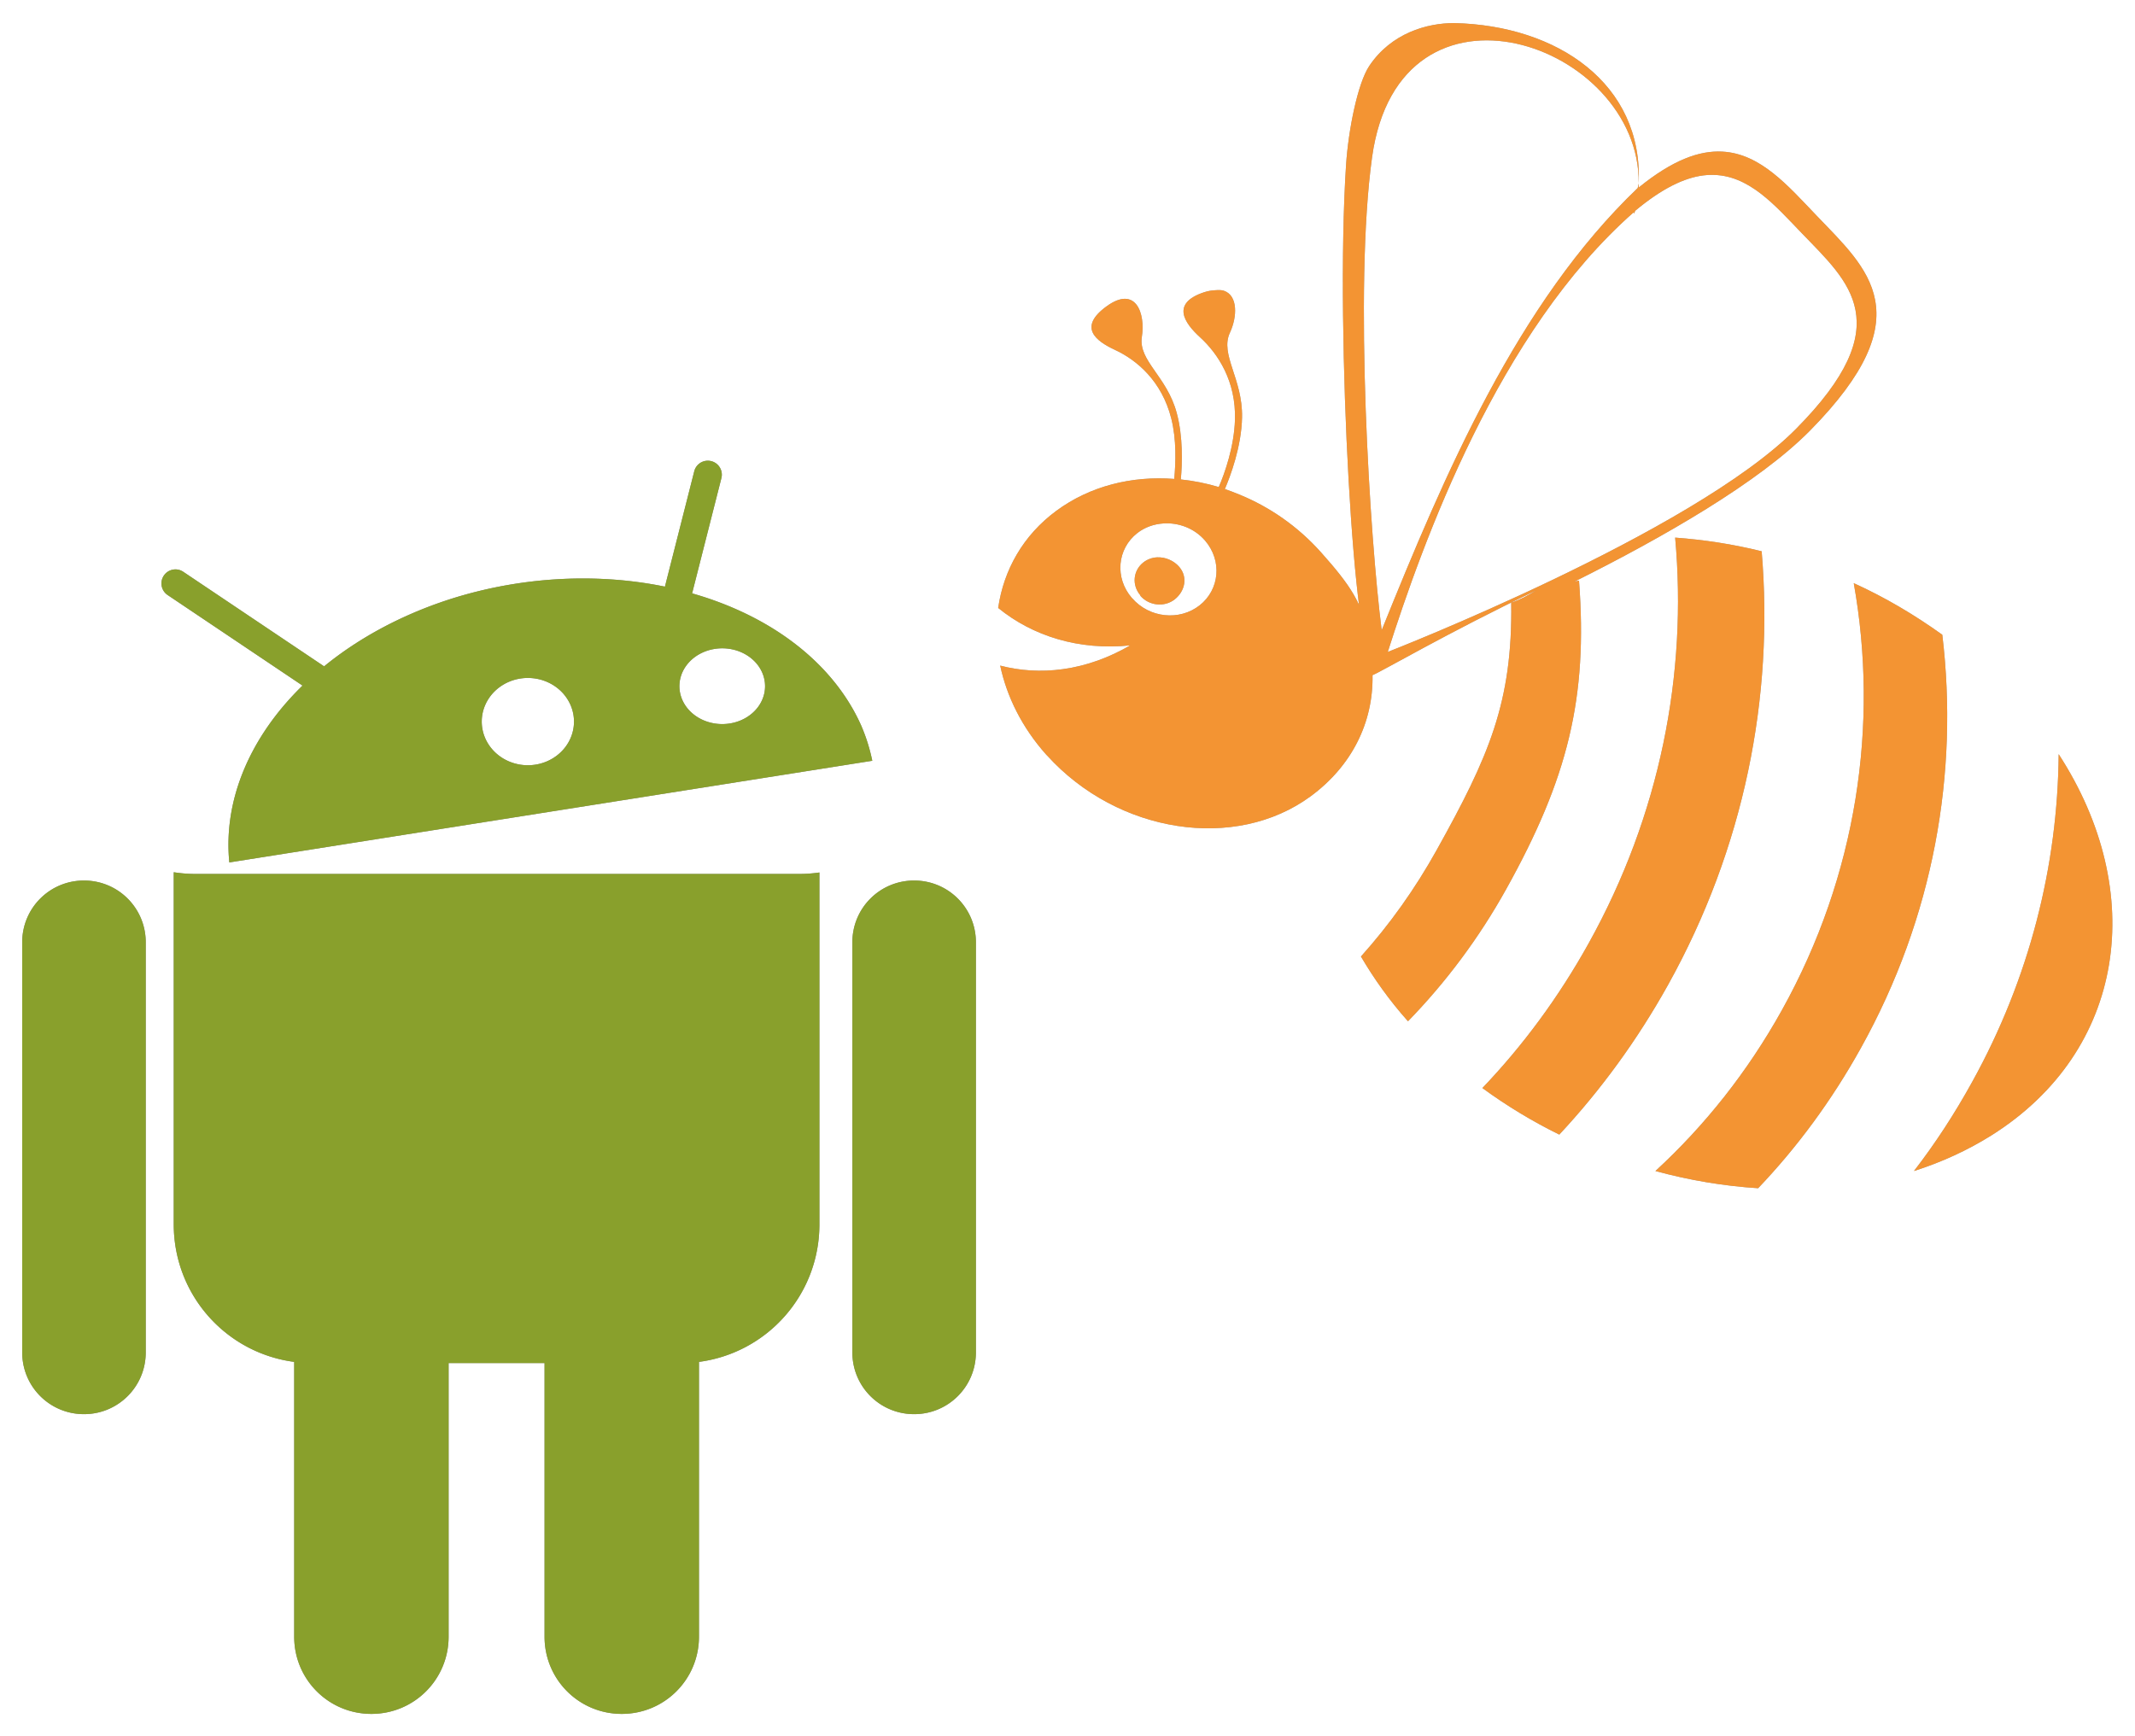 <?xml version="1.0" encoding="UTF-8" standalone="no"?>
<!-- Created with Inkscape (http://www.inkscape.org/) -->

<svg
   xmlns:dc="http://purl.org/dc/elements/1.1/"
   xmlns:cc="http://creativecommons.org/ns#"
   xmlns:rdf="http://www.w3.org/1999/02/22-rdf-syntax-ns#"
   xmlns:svg="http://www.w3.org/2000/svg"
   xmlns="http://www.w3.org/2000/svg"
   xmlns:sodipodi="http://sodipodi.sourceforge.net/DTD/sodipodi-0.dtd"
   xmlns:inkscape="http://www.inkscape.org/namespaces/inkscape"
   width="297.562"
   height="241.987"
   viewBox="0 0 297.563 241.987"
   id="svg2"
   version="1.1"
   inkscape:version="0.91 r13725"
   sodipodi:docname="abc-android.svg"
   inkscape:export-filename="/Users/ecrombez/svn/Apple/Medias/abc-android.png"
   inkscape:export-xdpi="90.748802"
   inkscape:export-ydpi="90.748802">
  <defs
     id="defs4">
    <inkscape:perspective
       id="perspective2905"
       inkscape:persp3d-origin="0.50000001 : 0.33333332 : 1"
       inkscape:vp_z="1 : 0.49999998 : 1"
       inkscape:vp_y="0 : 999.99996 : 0"
       inkscape:vp_x="0 : 0.49999998 : 1"
       sodipodi:type="inkscape:persp3d" />
    <inkscape:perspective
       id="perspective3619"
       inkscape:persp3d-origin="0.50000001 : 0.33333332 : 1"
       inkscape:vp_z="1 : 0.49999998 : 1"
       inkscape:vp_y="0 : 999.99996 : 0"
       inkscape:vp_x="0 : 0.49999998 : 1"
       sodipodi:type="inkscape:persp3d" />
    <inkscape:perspective
       id="perspective2917"
       inkscape:persp3d-origin="0.50000001 : 0.33333332 : 1"
       inkscape:vp_z="1 : 0.49999998 : 1"
       inkscape:vp_y="0 : 999.99996 : 0"
       inkscape:vp_x="0 : 0.49999998 : 1"
       sodipodi:type="inkscape:persp3d" />
    <inkscape:perspective
       id="perspective2888"
       inkscape:persp3d-origin="0.50000001 : 0.33333332 : 1"
       inkscape:vp_z="1 : 0.49999998 : 1"
       inkscape:vp_y="0 : 999.99996 : 0"
       inkscape:vp_x="0 : 0.49999998 : 1"
       sodipodi:type="inkscape:persp3d" />
    <inkscape:perspective
       sodipodi:type="inkscape:persp3d"
       inkscape:vp_x="0 : 319.99999 : 1"
       inkscape:vp_y="0 : 999.99996 : 0"
       inkscape:vp_z="640.00002 : 319.99999 : 1"
       inkscape:persp3d-origin="320.00001 : 213.33332 : 1"
       id="perspective32" />
    <inkscape:perspective
       id="perspective3623"
       inkscape:persp3d-origin="0.50000001 : 0.33333332 : 1"
       inkscape:vp_z="1 : 0.49999998 : 1"
       inkscape:vp_y="0 : 999.99996 : 0"
       inkscape:vp_x="0 : 0.49999998 : 1"
       sodipodi:type="inkscape:persp3d" />
    <inkscape:perspective
       id="perspective2879"
       inkscape:persp3d-origin="0.50000001 : 0.33333332 : 1"
       inkscape:vp_z="1 : 0.49999998 : 1"
       inkscape:vp_y="0 : 999.99996 : 0"
       inkscape:vp_x="0 : 0.49999998 : 1"
       sodipodi:type="inkscape:persp3d" />
    <inkscape:perspective
       id="perspective2845"
       inkscape:persp3d-origin="0.50000001 : 0.33333332 : 1"
       inkscape:vp_z="1 : 0.49999998 : 1"
       inkscape:vp_y="0 : 999.99996 : 0"
       inkscape:vp_x="0 : 0.49999998 : 1"
       sodipodi:type="inkscape:persp3d" />
    <inkscape:perspective
       id="perspective2899"
       inkscape:persp3d-origin="0.50000001 : 0.33333332 : 1"
       inkscape:vp_z="1 : 0.49999998 : 1"
       inkscape:vp_y="0 : 999.99996 : 0"
       inkscape:vp_x="0 : 0.49999998 : 1"
       sodipodi:type="inkscape:persp3d" />
    <inkscape:perspective
       id="perspective2874"
       inkscape:persp3d-origin="0.50000001 : 0.33333332 : 1"
       inkscape:vp_z="1 : 0.49999998 : 1"
       inkscape:vp_y="0 : 999.99996 : 0"
       inkscape:vp_x="0 : 0.49999998 : 1"
       sodipodi:type="inkscape:persp3d" />
    <inkscape:perspective
       id="perspective2852"
       inkscape:persp3d-origin="0.50000001 : 0.33333332 : 1"
       inkscape:vp_z="1 : 0.49999998 : 1"
       inkscape:vp_y="0 : 999.99996 : 0"
       inkscape:vp_x="0 : 0.49999998 : 1"
       sodipodi:type="inkscape:persp3d" />
    <inkscape:perspective
       id="perspective2878"
       inkscape:persp3d-origin="0.50000001 : 0.33333332 : 1"
       inkscape:vp_z="1 : 0.49999998 : 1"
       inkscape:vp_y="0 : 999.99996 : 0"
       inkscape:vp_x="0 : 0.49999998 : 1"
       sodipodi:type="inkscape:persp3d" />
    <inkscape:perspective
       sodipodi:type="inkscape:persp3d"
       inkscape:vp_x="0 : 319.99999 : 1"
       inkscape:vp_y="0 : 999.99996 : 0"
       inkscape:vp_z="640.00002 : 319.99999 : 1"
       inkscape:persp3d-origin="320.00001 : 213.33332 : 1"
       id="perspective32-3" />
    <inkscape:perspective
       id="perspective3629"
       inkscape:persp3d-origin="0.50000001 : 0.33333332 : 1"
       inkscape:vp_z="1 : 0.49999998 : 1"
       inkscape:vp_y="0 : 999.99996 : 0"
       inkscape:vp_x="0 : 0.49999998 : 1"
       sodipodi:type="inkscape:persp3d" />
    <inkscape:perspective
       id="perspective2887"
       inkscape:persp3d-origin="0.50000001 : 0.33333332 : 1"
       inkscape:vp_z="1 : 0.49999998 : 1"
       inkscape:vp_y="0 : 999.99996 : 0"
       inkscape:vp_x="0 : 0.49999998 : 1"
       sodipodi:type="inkscape:persp3d" />
    <inkscape:perspective
       id="perspective2856"
       inkscape:persp3d-origin="0.50000001 : 0.33333332 : 1"
       inkscape:vp_z="1 : 0.49999998 : 1"
       inkscape:vp_y="0 : 999.99996 : 0"
       inkscape:vp_x="0 : 0.49999998 : 1"
       sodipodi:type="inkscape:persp3d" />
    <inkscape:perspective
       id="perspective2946"
       inkscape:persp3d-origin="0.50000001 : 0.33333332 : 1"
       inkscape:vp_z="1 : 0.49999998 : 1"
       inkscape:vp_y="0 : 999.99996 : 0"
       inkscape:vp_x="0 : 0.49999998 : 1"
       sodipodi:type="inkscape:persp3d" />
    <inkscape:perspective
       id="perspective2915"
       inkscape:persp3d-origin="0.50000001 : 0.33333332 : 1"
       inkscape:vp_z="1 : 0.49999998 : 1"
       inkscape:vp_y="0 : 999.99996 : 0"
       inkscape:vp_x="0 : 0.49999998 : 1"
       sodipodi:type="inkscape:persp3d" />
    <inkscape:perspective
       id="perspective2890"
       inkscape:persp3d-origin="0.50000001 : 0.33333332 : 1"
       inkscape:vp_z="1 : 0.49999998 : 1"
       inkscape:vp_y="0 : 999.99996 : 0"
       inkscape:vp_x="0 : 0.49999998 : 1"
       sodipodi:type="inkscape:persp3d" />
    <inkscape:perspective
       id="perspective2866"
       inkscape:persp3d-origin="0.50000001 : 0.33333332 : 1"
       inkscape:vp_z="1 : 0.49999998 : 1"
       inkscape:vp_y="0 : 999.99996 : 0"
       inkscape:vp_x="0 : 0.49999998 : 1"
       sodipodi:type="inkscape:persp3d" />
    <inkscape:perspective
       id="perspective2982"
       inkscape:persp3d-origin="0.50000001 : 0.33333332 : 1"
       inkscape:vp_z="1 : 0.49999998 : 1"
       inkscape:vp_y="0 : 999.99996 : 0"
       inkscape:vp_x="0 : 0.49999998 : 1"
       sodipodi:type="inkscape:persp3d" />
    <inkscape:perspective
       id="perspective2959"
       inkscape:persp3d-origin="0.50000001 : 0.33333332 : 1"
       inkscape:vp_z="1 : 0.49999998 : 1"
       inkscape:vp_y="0 : 999.99996 : 0"
       inkscape:vp_x="0 : 0.49999998 : 1"
       sodipodi:type="inkscape:persp3d" />
    <inkscape:perspective
       id="perspective2878-1"
       inkscape:persp3d-origin="0.50000001 : 0.33333332 : 1"
       inkscape:vp_z="1 : 0.49999998 : 1"
       inkscape:vp_y="0 : 999.99996 : 0"
       inkscape:vp_x="0 : 0.49999998 : 1"
       sodipodi:type="inkscape:persp3d" />
    <inkscape:perspective
       sodipodi:type="inkscape:persp3d"
       inkscape:vp_x="0 : 319.99999 : 1"
       inkscape:vp_y="0 : 999.99996 : 0"
       inkscape:vp_z="640.00002 : 319.99999 : 1"
       inkscape:persp3d-origin="320.00001 : 213.33332 : 1"
       id="perspective32-7" />
    <filter
       inkscape:collect="always"
       style="color-interpolation-filters:sRGB"
       id="filter4625"
       x="-0.02"
       width="1.041"
       y="-0.019"
       height="1.039">
      <feGaussianBlur
         inkscape:collect="always"
         stdDeviation="3.652"
         id="feGaussianBlur4627" />
    </filter>
    <filter
       inkscape:collect="always"
       style="color-interpolation-filters:sRGB"
       id="filter4629"
       x="-0.024"
       width="1.048"
       y="-0.018"
       height="1.036">
      <feGaussianBlur
         inkscape:collect="always"
         stdDeviation="2.563"
         id="feGaussianBlur4631" />
    </filter>
  </defs>
  <sodipodi:namedview
     id="base"
     pagecolor="#ffffff"
     bordercolor="#666666"
     borderopacity="1.0"
     inkscape:pageopacity="0.0"
     inkscape:pageshadow="2"
     inkscape:zoom="0.98994949"
     inkscape:cx="587.91263"
     inkscape:cy="229.16774"
     inkscape:document-units="px"
     inkscape:current-layer="layer1"
     showgrid="false"
     fit-margin-top="0"
     fit-margin-left="0"
     fit-margin-right="0"
     fit-margin-bottom="0"
     units="px"
     inkscape:window-width="1920"
     inkscape:window-height="1151"
     inkscape:window-x="0"
     inkscape:window-y="1"
     inkscape:window-maximized="1" />
  <g
     inkscape:label="Calque 1"
     inkscape:groupmode="layer"
     id="layer1"
     transform="translate(707.198,-519.543)">
    <g
       id="g4633"
       transform="matrix(0.514,0,0,0.514,-343.766,370.176)">
      <g
         style="fill:#000000;fill-opacity:0.468;filter:url(#filter4625)"
         transform="matrix(0.702,0,0,0.702,-458.375,-97.806)"
         id="g4571"
         inkscape:label="Calque 1">
        <path
           sodipodi:nodetypes="csscccccccccsccccccccccccccccccccccccccccccsccccsccscccccssscccccscccccccscccccscccccccccccc"
           inkscape:connector-curvature="0"
           id="path4573"
           d="m 207.461,562.194 c -10.484,-0.02 -24.331,3.854 -32.831,16.569 -4.484,6.707 -8.071,24.767 -8.957,38.186 -4.308,65.308 3.511,196.595 10.243,188.18 0,0 0.462,-0.619 0.586,-0.782 -0.515,1.324 -2.01,-6.574 -2.322,-5.759 -2.128,-12.146 -6.884,-19.282 -18.198,-31.96 -8.91,-9.983 -19.785,-17.501 -31.465,-22.279 -1.854,-0.748 -3.782,-1.535 -5.668,-2.15 2.077,-4.839 6.444,-16.36 6.645,-27.751 0.27,-14.889 -8.621,-24.206 -4.69,-32.637 2.836,-6.087 3.187,-14.37 -2.345,-16.221 -0.914,-0.308 -2.053,-0.281 -3.322,-0.195 -1.269,0.086 -2.66,0.236 -4.299,0.782 -12.873,4.257 -7.659,11.839 -1.563,17.394 6.994,6.397 13.929,17.011 13.485,31.856 -0.306,10.338 -3.944,20.71 -6.254,25.993 -4.804,-1.43 -9.786,-2.427 -14.657,-2.931 0.559,-6.192 0.89,-16.444 -1.564,-25.602 -3.812,-14.335 -14.937,-20.22 -13.485,-29.51 1.41,-8.952 -2.29,-20.063 -13.68,-11.726 -11.137,8.121 -4.002,13.404 3.322,16.807 8.446,3.908 18.052,12.071 21.693,26.383 2.107,8.282 1.746,17.31 1.173,23.452 -16.427,-1.258 -32.55,2.739 -45.536,12.312 -12.852,9.474 -20.337,22.856 -22.475,37.523 13.389,10.915 31.266,16.485 51.008,14.462 -7.95,4.623 -16.72,7.905 -25.993,9.185 -8.533,1.192 -16.734,0.589 -24.234,-1.368 2.551,11.974 8.414,23.908 17.784,34.396 l 0.391,0.391 c 27.269,30.045 72.703,37.104 101.821,15.635 15.693,-11.573 24.147,-28.309 23.82,-46.732 3.455,-1.364 29.306,-16.535 63.148,-32.695 -3.133,1.891 -6.283,3.619 -9.576,4.691 0.571,38.456 -8.686,59.454 -28.729,95.452 -8.434,15.169 -18.207,28.851 -29.315,41.236 5.002,8.532 10.987,16.971 18.175,25.015 14.497,-14.897 27.325,-31.974 37.914,-51.008 23.786,-42.755 31.596,-73.829 28.143,-119.214 -0.598,0.076 -1.174,0.264 -1.759,0.391 34.577,-17.256 71.424,-38.472 91.072,-58.435 43.717,-44.404 22.26,-62.265 2.541,-82.864 -11.089,-11.575 -21.69,-24.052 -36.546,-24.82 -8.898,-0.46 -19.204,3.287 -32.247,13.876 0.026,-0.507 -0.015,-1.03 0,-1.563 -0.074,0.557 -0.308,1.19 -0.391,1.759 -46.493,44.477 -74.592,110.575 -98.889,170.809 -4.47,-34.626 -10.766,-132.102 -3.713,-182.73 10.655,-76.49 103.664,-43.854 102.993,10.163 1.65,-38.561 -31.399,-61.049 -71.253,-61.964 z m 99.2,58.642 c 14.527,-0.205 24.601,11.698 35.178,22.67 18.056,18.746 37.685,35.028 -2.345,75.437 -40.023,40.413 -157.715,86.186 -157.715,86.186 13.573,-42.453 42.607,-123.753 94.981,-169.832 -0.071,0.892 0.323,0.202 0.586,-0.586 10.337,-8.632 18.965,-12.76 26.384,-13.68 1.01,-0.125 1.963,-0.182 2.931,-0.195 z M 95.006,755.489 c 5.918,-0.421 12.075,1.819 16.221,6.645 6.643,7.722 5.636,18.917 -2.15,25.016 -7.75,6.053 -19.332,4.889 -25.993,-2.736 l -0.195,-0.195 c -6.634,-7.722 -5.645,-18.926 2.15,-25.015 2.927,-2.284 6.416,-3.461 9.967,-3.713 z m 197.779,5.472 c 4.775,52.597 -5.81,107.096 -33.419,156.738 -11.563,20.787 -25.333,39.459 -41.041,55.894 9.408,6.875 19.324,12.869 29.706,17.98 16.003,-17.15 30.098,-36.455 42.018,-57.848 29.492,-53.04 40.907,-111.241 36.155,-167.487 -11.108,-2.761 -22.278,-4.454 -33.419,-5.277 z m -200.124,7.622 c -1.898,0.091 -3.786,0.778 -5.277,1.954 -3.986,3.121 -4.537,8.773 -1.173,12.703 l 0,0.195 c 3.381,3.886 9.326,4.494 13.289,1.368 3.974,-3.154 5.113,-8.566 1.759,-12.508 -2.11,-2.481 -5.435,-3.864 -8.599,-3.713 z m 269.112,9.967 c 9.744,54.535 1.276,112.761 -27.752,164.946 -13.274,23.862 -29.793,44.619 -48.858,62.148 13.111,3.583 26.497,5.811 39.673,6.645 15.168,-15.905 28.5,-34.019 39.673,-54.135 28.138,-50.561 37.886,-106.293 31.465,-159.669 -10.793,-7.751 -22.206,-14.489 -34.201,-19.934 z m 79.15,66.057 c -0.358,42.95 -11.181,86.463 -33.419,126.641 -6.724,12.191 -14.214,23.71 -22.475,34.396 10.675,-3.389 20.842,-8.05 30.097,-13.876 51.633,-32.598 60.41,-93.828 25.797,-147.161 z"
           style="opacity:0.881;fill:#000000;fill-opacity:0.468" />
      </g>
      <path
         style="opacity:1;fill:#000000;fill-opacity:0.468;fill-rule:nonzero;stroke:none;stroke-width:1.5;stroke-linecap:round;stroke-linejoin:round;stroke-miterlimit:4;stroke-dasharray:none;stroke-dashoffset:0;stroke-opacity:1;filter:url(#filter4629)"
         d="m -515.292,415.535 c -1.637,0.064 -3.098,1.188 -3.523,2.86 l -7.952,31.289 a 65.208,88.433 81.015 0 0 -40.122,-0.85 65.208,88.433 81.015 0 0 -17.175,3.943 65.208,88.433 81.015 0 0 -35.119,18.519 l -38.19,-25.64 c -1.746,-1.172 -4.096,-0.71 -5.269,1.036 -1.172,1.746 -0.71,4.095 1.036,5.268 l 36.571,24.553 a 65.208,88.433 81.015 0 0 -19.848,47.958 l 174.34,-27.567 a 65.208,88.433 81.015 0 0 -2.996,-9.53 65.208,88.433 81.015 0 0 -45.858,-35.865 l 7.94,-31.243 c 0.518,-2.038 -0.706,-4.097 -2.744,-4.615 -0.255,-0.065 -0.509,-0.102 -0.762,-0.114 -0.11,-0.005 -0.22,-0.006 -0.329,-0.002 z m 4.142,50.873 a 11.612,10.273 0 0 1 8.7e-4,0 11.612,10.273 0 0 1 11.317,8.294 11.612,10.273 0 0 1 -9.152,12.058 l -0.024,0.003 a 11.612,10.273 0 0 1 -13.616,-8.115 11.612,10.273 0 0 1 9.166,-12.049 11.612,10.273 0 0 1 2.308,-0.191 z m -52.696,8.039 a 12.506,11.836 0 0 1 12.188,9.556 12.506,11.836 0 0 1 -9.857,13.892 l -0.026,0.005 a 12.506,11.836 0 0 1 -14.663,-9.35 12.506,11.836 0 0 1 9.871,-13.883 12.506,11.836 0 0 1 2.486,-0.22 z m -96.109,52.685 0,95.46 c 0,19.166 14.177,34.898 32.66,37.326 l 0,74.524 c 0,11.598 9.338,20.936 20.936,20.936 11.598,0 20.935,-9.338 20.935,-20.936 l 0,-74.197 26.016,0 0,74.197 c 0,11.598 9.338,20.936 20.936,20.936 11.598,0 20.936,-9.338 20.936,-20.936 l 0,-74.524 c 18.482,-2.429 32.659,-18.16 32.659,-37.326 l 0,-95.392 c -1.794,0.26 -3.629,0.397 -5.497,0.397 l -163.639,0 c -2.023,0 -4.008,-0.16 -5.943,-0.465 z m -24.342,2.25 c -9.279,0 -16.749,7.47 -16.749,16.749 l 0,111.212 c 0,9.279 7.47,16.749 16.749,16.749 9.279,0 16.749,-7.47 16.749,-16.749 l 0,-111.212 c 0,-9.279 -7.47,-16.749 -16.749,-16.749 z m 225.102,0 c -9.279,0 -16.749,7.47 -16.749,16.749 l 0,111.212 c 0,9.279 7.47,16.749 16.749,16.749 9.279,0 16.749,-7.47 16.749,-16.749 l 0,-111.212 c 0,-9.279 -7.47,-16.749 -16.749,-16.749 z"
         id="path4575"
         inkscape:connector-curvature="0" />
      <g
         inkscape:label="Calque 1"
         id="layer1-6"
         transform="matrix(0.702,0,0,0.702,-458.375,-97.806)">
        <path
           style="opacity:0.881;fill:#ff9426;fill-opacity:1"
           d="m 207.461,562.194 c -10.484,-0.02 -24.331,3.854 -32.831,16.569 -4.484,6.707 -8.071,24.767 -8.957,38.186 -4.308,65.308 3.511,196.595 10.243,188.18 0,0 0.462,-0.619 0.586,-0.782 -0.515,1.324 -2.01,-6.574 -2.322,-5.759 -2.128,-12.146 -6.884,-19.282 -18.198,-31.96 -8.91,-9.983 -19.785,-17.501 -31.465,-22.279 -1.854,-0.748 -3.782,-1.535 -5.668,-2.15 2.077,-4.839 6.444,-16.36 6.645,-27.751 0.27,-14.889 -8.621,-24.206 -4.69,-32.637 2.836,-6.087 3.187,-14.37 -2.345,-16.221 -0.914,-0.308 -2.053,-0.281 -3.322,-0.195 -1.269,0.086 -2.66,0.236 -4.299,0.782 -12.873,4.257 -7.659,11.839 -1.563,17.394 6.994,6.397 13.929,17.011 13.485,31.856 -0.306,10.338 -3.944,20.71 -6.254,25.993 -4.804,-1.43 -9.786,-2.427 -14.657,-2.931 0.559,-6.192 0.89,-16.444 -1.564,-25.602 -3.812,-14.335 -14.937,-20.22 -13.485,-29.51 1.41,-8.952 -2.29,-20.063 -13.68,-11.726 -11.137,8.121 -4.002,13.404 3.322,16.807 8.446,3.908 18.052,12.071 21.693,26.383 2.107,8.282 1.746,17.31 1.173,23.452 -16.427,-1.258 -32.55,2.739 -45.536,12.312 -12.852,9.474 -20.337,22.856 -22.475,37.523 13.389,10.915 31.266,16.485 51.008,14.462 -7.95,4.623 -16.72,7.905 -25.993,9.185 -8.533,1.192 -16.734,0.589 -24.234,-1.368 2.551,11.974 8.414,23.908 17.784,34.396 l 0.391,0.391 c 27.269,30.045 72.703,37.104 101.821,15.635 15.693,-11.573 24.147,-28.309 23.82,-46.732 3.455,-1.364 29.306,-16.535 63.148,-32.695 -3.133,1.891 -6.283,3.619 -9.576,4.691 0.571,38.456 -8.686,59.454 -28.729,95.452 -8.434,15.169 -18.207,28.851 -29.315,41.236 5.002,8.532 10.987,16.971 18.175,25.015 14.497,-14.897 27.325,-31.974 37.914,-51.008 23.786,-42.755 31.596,-73.829 28.143,-119.214 -0.598,0.076 -1.174,0.264 -1.759,0.391 34.577,-17.256 71.424,-38.472 91.072,-58.435 43.717,-44.404 22.26,-62.265 2.541,-82.864 -11.089,-11.575 -21.69,-24.052 -36.546,-24.82 -8.898,-0.46 -19.204,3.287 -32.247,13.876 0.026,-0.507 -0.015,-1.03 0,-1.563 -0.074,0.557 -0.308,1.19 -0.391,1.759 -46.493,44.477 -74.592,110.575 -98.889,170.809 -4.47,-34.626 -10.766,-132.102 -3.713,-182.73 10.655,-76.49 103.664,-43.854 102.993,10.163 1.65,-38.561 -31.399,-61.049 -71.253,-61.964 z m 99.2,58.642 c 14.527,-0.205 24.601,11.698 35.178,22.67 18.056,18.746 37.685,35.028 -2.345,75.437 -40.023,40.413 -157.715,86.186 -157.715,86.186 13.573,-42.453 42.607,-123.753 94.981,-169.832 -0.071,0.892 0.323,0.202 0.586,-0.586 10.337,-8.632 18.965,-12.76 26.384,-13.68 1.01,-0.125 1.963,-0.182 2.931,-0.195 z M 95.006,755.489 c 5.918,-0.421 12.075,1.819 16.221,6.645 6.643,7.722 5.636,18.917 -2.15,25.016 -7.75,6.053 -19.332,4.889 -25.993,-2.736 l -0.195,-0.195 c -6.634,-7.722 -5.645,-18.926 2.15,-25.015 2.927,-2.284 6.416,-3.461 9.967,-3.713 z m 197.779,5.472 c 4.775,52.597 -5.81,107.096 -33.419,156.738 -11.563,20.787 -25.333,39.459 -41.041,55.894 9.408,6.875 19.324,12.869 29.706,17.98 16.003,-17.15 30.098,-36.455 42.018,-57.848 29.492,-53.04 40.907,-111.241 36.155,-167.487 -11.108,-2.761 -22.278,-4.454 -33.419,-5.277 z m -200.124,7.622 c -1.898,0.091 -3.786,0.778 -5.277,1.954 -3.986,3.121 -4.537,8.773 -1.173,12.703 l 0,0.195 c 3.381,3.886 9.326,4.494 13.289,1.368 3.974,-3.154 5.113,-8.566 1.759,-12.508 -2.11,-2.481 -5.435,-3.864 -8.599,-3.713 z m 269.112,9.967 c 9.744,54.535 1.276,112.761 -27.752,164.946 -13.274,23.862 -29.793,44.619 -48.858,62.148 13.111,3.583 26.497,5.811 39.673,6.645 15.168,-15.905 28.5,-34.019 39.673,-54.135 28.138,-50.561 37.886,-106.293 31.465,-159.669 -10.793,-7.751 -22.206,-14.489 -34.201,-19.934 z m 79.15,66.057 c -0.358,42.95 -11.181,86.463 -33.419,126.641 -6.724,12.191 -14.214,23.71 -22.475,34.396 10.675,-3.389 20.842,-8.05 30.097,-13.876 51.633,-32.598 60.41,-93.828 25.797,-147.161 z"
           id="path3174"
           inkscape:connector-curvature="0"
           sodipodi:nodetypes="csscccccccccsccccccccccccccccccccccccccccccsccccsccscccccssscccccscccccccscccccscccccccccccc" />
      </g>
      <path
         inkscape:connector-curvature="0"
         id="rect4535"
         d="m -515.292,415.535 c -1.637,0.064 -3.098,1.188 -3.523,2.86 l -7.952,31.289 a 65.208,88.433 81.015 0 0 -40.122,-0.85 65.208,88.433 81.015 0 0 -17.175,3.943 65.208,88.433 81.015 0 0 -35.119,18.519 l -38.19,-25.64 c -1.746,-1.172 -4.096,-0.71 -5.269,1.036 -1.172,1.746 -0.71,4.095 1.036,5.268 l 36.571,24.553 a 65.208,88.433 81.015 0 0 -19.848,47.958 l 174.34,-27.567 a 65.208,88.433 81.015 0 0 -2.996,-9.53 65.208,88.433 81.015 0 0 -45.858,-35.865 l 7.94,-31.243 c 0.518,-2.038 -0.706,-4.097 -2.744,-4.615 -0.255,-0.065 -0.509,-0.102 -0.762,-0.114 -0.11,-0.005 -0.22,-0.006 -0.329,-0.002 z m 4.142,50.873 a 11.612,10.273 0 0 1 8.7e-4,0 11.612,10.273 0 0 1 11.317,8.294 11.612,10.273 0 0 1 -9.152,12.058 l -0.024,0.003 a 11.612,10.273 0 0 1 -13.616,-8.115 11.612,10.273 0 0 1 9.166,-12.049 11.612,10.273 0 0 1 2.308,-0.191 z m -52.696,8.039 a 12.506,11.836 0 0 1 12.188,9.556 12.506,11.836 0 0 1 -9.857,13.892 l -0.026,0.005 a 12.506,11.836 0 0 1 -14.663,-9.35 12.506,11.836 0 0 1 9.871,-13.883 12.506,11.836 0 0 1 2.486,-0.22 z m -96.109,52.685 0,95.46 c 0,19.166 14.177,34.898 32.66,37.326 l 0,74.524 c 0,11.598 9.338,20.936 20.936,20.936 11.598,0 20.935,-9.338 20.935,-20.936 l 0,-74.197 26.016,0 0,74.197 c 0,11.598 9.338,20.936 20.936,20.936 11.598,0 20.936,-9.338 20.936,-20.936 l 0,-74.524 c 18.482,-2.429 32.659,-18.16 32.659,-37.326 l 0,-95.392 c -1.794,0.26 -3.629,0.397 -5.497,0.397 l -163.639,0 c -2.023,0 -4.008,-0.16 -5.943,-0.465 z m -24.342,2.25 c -9.279,0 -16.749,7.47 -16.749,16.749 l 0,111.212 c 0,9.279 7.47,16.749 16.749,16.749 9.279,0 16.749,-7.47 16.749,-16.749 l 0,-111.212 c 0,-9.279 -7.47,-16.749 -16.749,-16.749 z m 225.102,0 c -9.279,0 -16.749,7.47 -16.749,16.749 l 0,111.212 c 0,9.279 7.47,16.749 16.749,16.749 9.279,0 16.749,-7.47 16.749,-16.749 l 0,-111.212 c 0,-9.279 -7.47,-16.749 -16.749,-16.749 z"
         style="opacity:1;fill:#89a02c;fill-opacity:1;fill-rule:nonzero;stroke:none;stroke-width:1.5;stroke-linecap:round;stroke-linejoin:round;stroke-miterlimit:4;stroke-dasharray:none;stroke-dashoffset:0;stroke-opacity:1" />
    </g>
  </g>
</svg>
